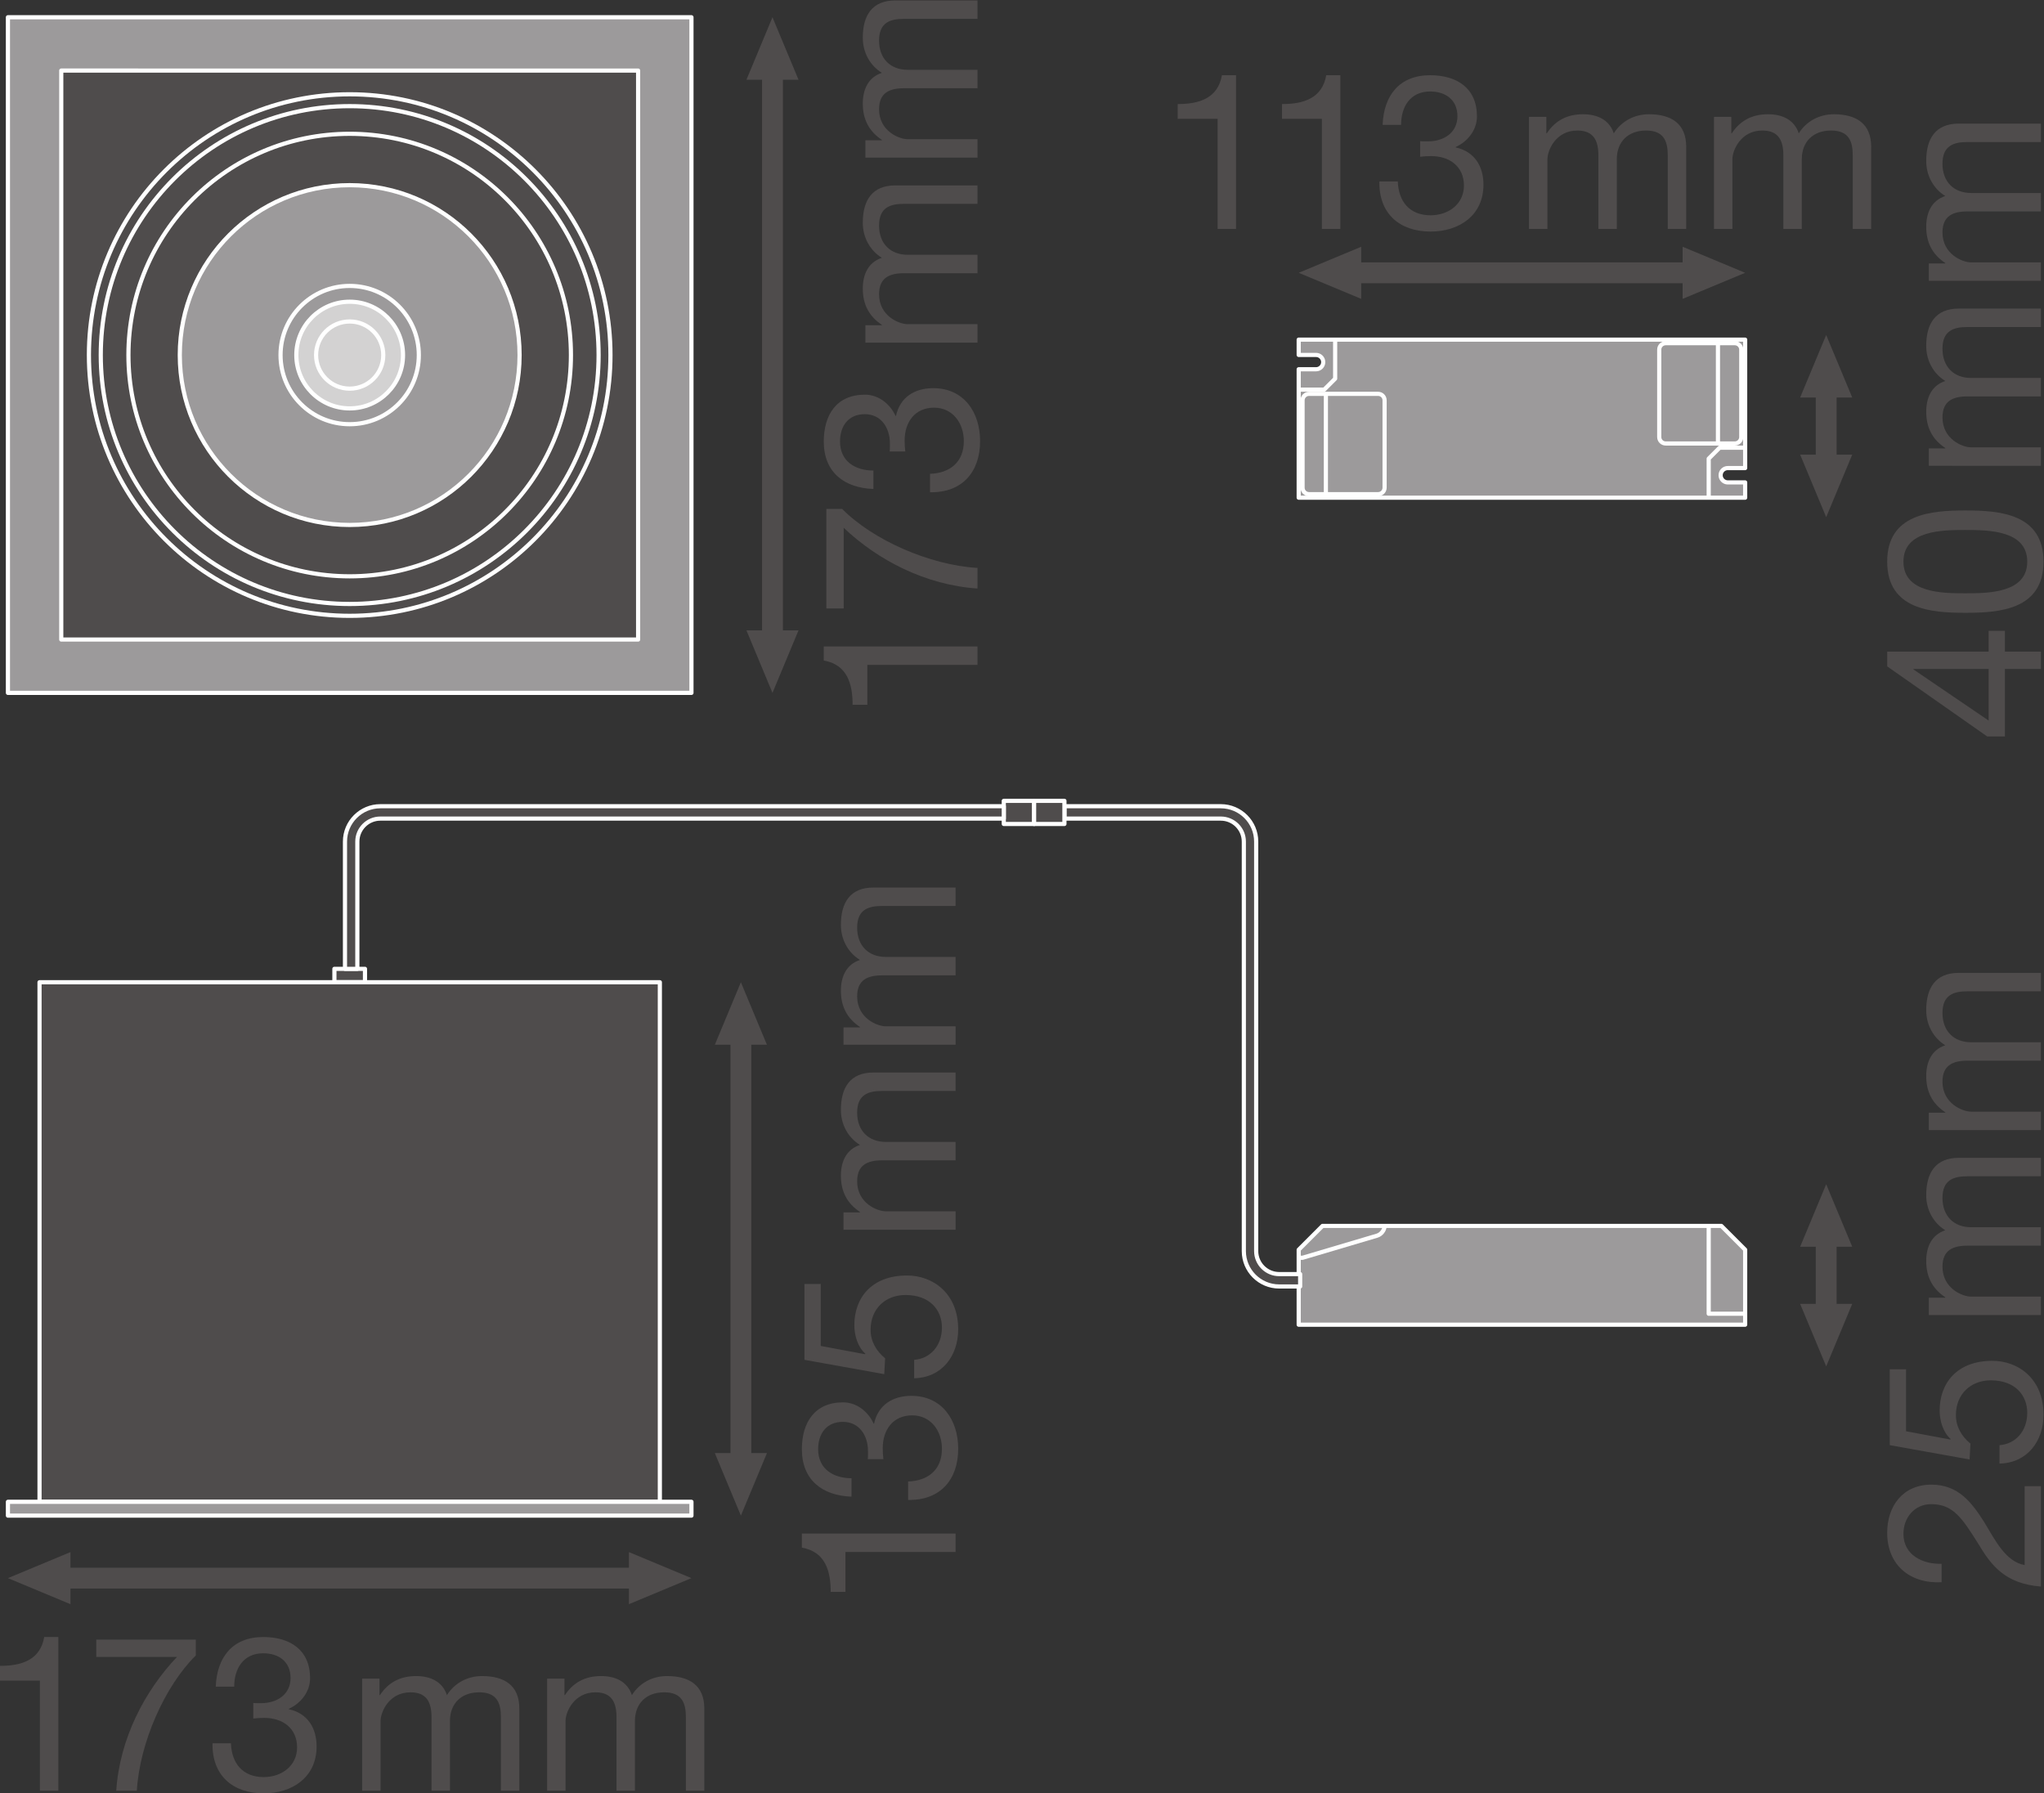<?xml version="1.0" encoding="UTF-8" standalone="no"?>
<svg
   xmlns:dc="http://purl.org/dc/elements/1.1/"
   xmlns:cc="http://creativecommons.org/ns#"
   xmlns:rdf="http://www.w3.org/1999/02/22-rdf-syntax-ns#"
   xmlns:svg="http://www.w3.org/2000/svg"
   xmlns="http://www.w3.org/2000/svg"
   viewBox="0 0 370.653 325.2"
   height="325.2"
   width="370.653"
   xml:space="preserve"
   id="svg2"
   version="1.1"><rect x="0" y="0" width="370.653" height="325.2" fill="#333333" stroke="none"/><defs
     id="defs6" /><g
     transform="matrix(1.333,0,0,-1.333,0,325.2)"
     id="g10"><g
       transform="scale(0.1)"
       id="g12"><path
         id="path14"
         style="fill:#4f4c4c;fill-opacity:1;fill-rule:nonzero;stroke:none"
         d="m 1043.31,462.84 -35.43,-85.039 -35.431,85.039 h 70.861 v 0 0" /><path
         id="path16"
         style="fill:#4f4c4c;fill-opacity:1;fill-rule:nonzero;stroke:none"
         d="m 1043.31,1018.38 -35.43,85.03 -35.431,-85.03 h 70.861 v 0 0" /><path
         id="path18"
         style="fill:none;stroke:#4f4c4c;stroke-width:28.347;stroke-linecap:butt;stroke-linejoin:round;stroke-miterlimit:3.864;stroke-dasharray:none;stroke-opacity:1"
         d="M 1007.88,1037.81 V 443.371" /><path
         id="path20"
         style="fill:#4f4c4c;fill-opacity:1;fill-rule:nonzero;stroke:none"
         d="m 2519.72,665.879 -35.43,-85.039 -35.43,85.039 h 70.86 v 0 0" /><path
         id="path22"
         style="fill:#4f4c4c;fill-opacity:1;fill-rule:nonzero;stroke:none"
         d="m 2519.72,743.57 -35.43,85.032 -35.43,-85.032 h 70.86 v 0 0" /><path
         id="path24"
         style="fill:none;stroke:#4f4c4c;stroke-width:28.347;stroke-linecap:butt;stroke-linejoin:round;stroke-miterlimit:3.864;stroke-dasharray:none;stroke-opacity:1"
         d="M 2484.29,763 V 646.41" /><path
         id="path26"
         style="fill:#4f4c4c;fill-opacity:1;fill-rule:nonzero;stroke:none"
         d="m 2519.72,1821.15 -35.43,-85.04 -35.43,85.04 h 70.86 v 0 0" /><path
         id="path28"
         style="fill:#4f4c4c;fill-opacity:1;fill-rule:nonzero;stroke:none"
         d="m 2519.72,1898.84 -35.43,85.04 -35.43,-85.04 h 70.86 v 0 0" /><path
         id="path30"
         style="fill:none;stroke:#4f4c4c;stroke-width:28.347;stroke-linecap:butt;stroke-linejoin:round;stroke-miterlimit:3.864;stroke-dasharray:none;stroke-opacity:1"
         d="M 2484.29,1918.28 V 1801.69" /><path
         id="path32"
         style="fill:#4f4c4c;fill-opacity:1;fill-rule:nonzero;stroke:none"
         d="m 1851.74,2033.06 -85.04,35.43 85.04,35.43 z" /><path
         id="path34"
         style="fill:#4f4c4c;fill-opacity:1;fill-rule:nonzero;stroke:none"
         d="m 2289.02,2033.06 85.04,35.43 -85.04,35.43 z" /><path
         id="path36"
         style="fill:none;stroke:#4f4c4c;stroke-width:28.347;stroke-linecap:butt;stroke-linejoin:round;stroke-miterlimit:3.864;stroke-dasharray:none;stroke-opacity:1"
         d="M 2308.46,2068.49 H 1832.27" /><path
         id="path38"
         style="fill:#9c9a9b;fill-opacity:1;fill-rule:nonzero;stroke:none"
         d="M 940.625,1497.05 H 10.777 v 919.1 H 940.625 v -919.1" /><path
         id="path40"
         style="fill:none;stroke:#ffffff;stroke-width:5.669;stroke-linecap:butt;stroke-linejoin:round;stroke-miterlimit:10;stroke-dasharray:none;stroke-opacity:1"
         d="M 940.625,1497.05 H 10.777 v 919.1 H 940.625 Z" /><path
         id="path42"
         style="fill:#4f4c4c;fill-opacity:1;fill-rule:nonzero;stroke:none"
         d="M 868.074,1569.61 H 83.336 v 774 l 784.738,-0.01 v -773.99" /><path
         id="path44"
         style="fill:none;stroke:#ffffff;stroke-width:5.669;stroke-linecap:butt;stroke-linejoin:round;stroke-miterlimit:10;stroke-dasharray:none;stroke-opacity:1"
         d="M 868.074,1569.61 H 83.336 v 774 l 784.738,-0.01 z" /><path
         id="path46"
         style="fill:#4f4c4c;fill-opacity:1;fill-rule:nonzero;stroke:none"
         d="m 830.449,1956.6 c 0,-195.92 -158.84,-354.74 -354.746,-354.74 -195.93,0 -354.746,158.82 -354.746,354.74 0,195.93 158.816,354.74 354.746,354.74 195.906,0 354.746,-158.81 354.746,-354.74" /><path
         id="path48"
         style="fill:none;stroke:#ffffff;stroke-width:5.669;stroke-linecap:butt;stroke-linejoin:round;stroke-miterlimit:10;stroke-dasharray:none;stroke-opacity:1"
         d="m 830.449,1956.6 c 0,-195.92 -158.84,-354.74 -354.746,-354.74 -195.93,0 -354.746,158.82 -354.746,354.74 0,195.93 158.816,354.74 354.746,354.74 195.906,0 354.746,-158.81 354.746,-354.74 z" /><path
         id="path50"
         style="fill:#4f4c4c;fill-opacity:1;fill-rule:nonzero;stroke:none"
         d="m 814.324,1956.6 c 0,-187.01 -151.609,-338.62 -338.621,-338.62 -187.019,0 -338.633,151.61 -338.633,338.62 0,187.01 151.614,338.62 338.633,338.62 187.012,0 338.621,-151.61 338.621,-338.62" /><path
         id="path52"
         style="fill:none;stroke:#ffffff;stroke-width:5.669;stroke-linecap:butt;stroke-linejoin:round;stroke-miterlimit:10;stroke-dasharray:none;stroke-opacity:1"
         d="m 814.324,1956.6 c 0,-187.01 -151.609,-338.62 -338.621,-338.62 -187.019,0 -338.633,151.61 -338.633,338.62 0,187.01 151.614,338.62 338.633,338.62 187.012,0 338.621,-151.61 338.621,-338.62 z" /><path
         id="path54"
         style="fill:#4f4c4c;fill-opacity:1;fill-rule:nonzero;stroke:none"
         d="m 776.688,1956.6 c 0,-166.24 -134.754,-301 -300.985,-301 -166.238,0 -300.996,134.76 -300.996,301 0,166.24 134.758,300.99 300.996,300.99 166.231,0 300.985,-134.75 300.985,-300.99" /><path
         id="path56"
         style="fill:none;stroke:#ffffff;stroke-width:5.669;stroke-linecap:butt;stroke-linejoin:round;stroke-miterlimit:10;stroke-dasharray:none;stroke-opacity:1"
         d="m 776.688,1956.6 c 0,-166.24 -134.754,-301 -300.985,-301 -166.238,0 -300.996,134.76 -300.996,301 0,166.24 134.758,300.99 300.996,300.99 166.231,0 300.985,-134.75 300.985,-300.99 z" /><path
         id="path58"
         style="fill:#9c9a9b;fill-opacity:1;fill-rule:nonzero;stroke:none"
         d="m 706.816,1956.6 c 0,-127.65 -103.464,-231.12 -231.113,-231.12 -127.644,0 -231.125,103.47 -231.125,231.12 0,127.63 103.481,231.11 231.125,231.11 127.649,0 231.113,-103.48 231.113,-231.11" /><path
         id="path60"
         style="fill:none;stroke:#ffffff;stroke-width:5.669;stroke-linecap:butt;stroke-linejoin:round;stroke-miterlimit:10;stroke-dasharray:none;stroke-opacity:1"
         d="m 706.816,1956.6 c 0,-127.65 -103.464,-231.12 -231.113,-231.12 -127.644,0 -231.125,103.47 -231.125,231.12 0,127.63 103.481,231.11 231.125,231.11 127.649,0 231.113,-103.48 231.113,-231.11 z" /><path
         id="path62"
         style="fill:#9c9a9b;fill-opacity:1;fill-rule:nonzero;stroke:none"
         d="m 569.758,1956.6 c 0,-51.94 -42.113,-94.06 -94.055,-94.06 -51.953,0 -94.07,42.12 -94.07,94.06 0,51.94 42.117,94.06 94.07,94.06 51.942,0 94.055,-42.12 94.055,-94.06" /><path
         id="path64"
         style="fill:none;stroke:#ffffff;stroke-width:5.669;stroke-linecap:butt;stroke-linejoin:round;stroke-miterlimit:10;stroke-dasharray:none;stroke-opacity:1"
         d="m 569.758,1956.6 c 0,-51.94 -42.113,-94.06 -94.055,-94.06 -51.953,0 -94.07,42.12 -94.07,94.06 0,51.94 42.117,94.06 94.07,94.06 51.942,0 94.055,-42.12 94.055,-94.06 z" /><path
         id="path66"
         style="fill:#d3d2d2;fill-opacity:1;fill-rule:nonzero;stroke:none"
         d="m 548.254,1956.6 c 0,-40.08 -32.484,-72.56 -72.551,-72.56 -40.078,0 -72.578,32.48 -72.578,72.56 0,40.07 32.5,72.56 72.578,72.56 40.067,0 72.551,-32.49 72.551,-72.56" /><path
         id="path68"
         style="fill:none;stroke:#ffffff;stroke-width:5.669;stroke-linecap:butt;stroke-linejoin:round;stroke-miterlimit:10;stroke-dasharray:none;stroke-opacity:1"
         d="m 548.254,1956.6 c 0,-40.08 -32.484,-72.56 -72.551,-72.56 -40.078,0 -72.578,32.48 -72.578,72.56 0,40.07 32.5,72.56 72.578,72.56 40.067,0 72.551,-32.49 72.551,-72.56 z" /><path
         id="path70"
         style="fill:#d3d2d2;fill-opacity:1;fill-rule:nonzero;stroke:none"
         d="m 521.387,1956.6 c 0,-25.24 -20.449,-45.69 -45.684,-45.69 -25.234,0 -45.703,20.45 -45.703,45.69 0,25.22 20.469,45.68 45.703,45.68 25.235,0 45.684,-20.46 45.684,-45.68" /><path
         id="path72"
         style="fill:none;stroke:#ffffff;stroke-width:5.669;stroke-linecap:butt;stroke-linejoin:round;stroke-miterlimit:10;stroke-dasharray:none;stroke-opacity:1"
         d="m 521.387,1956.6 c 0,-25.24 -20.449,-45.69 -45.684,-45.69 -25.234,0 -45.703,20.45 -45.703,45.69 0,25.22 20.469,45.68 45.703,45.68 25.235,0 45.684,-20.46 45.684,-45.68 z" /><path
         id="path74"
         style="fill:#4f4c4c;fill-opacity:1;fill-rule:nonzero;stroke:none"
         d="m 1086.29,1582.09 -35.43,-85.04 -35.43,85.04 h 70.86 v 0 0" /><path
         id="path76"
         style="fill:#4f4c4c;fill-opacity:1;fill-rule:nonzero;stroke:none"
         d="m 1086.29,2331.11 -35.43,85.04 -35.43,-85.04 h 70.86 v 0 0" /><path
         id="path78"
         style="fill:none;stroke:#4f4c4c;stroke-width:28.347;stroke-linecap:butt;stroke-linejoin:round;stroke-miterlimit:3.864;stroke-dasharray:none;stroke-opacity:1"
         d="M 1050.86,2350.55 V 1562.62" /><path
         id="path80"
         style="fill:#9c9a9b;fill-opacity:1;fill-rule:nonzero;stroke:none"
         d="m 1790.3,1956.77 c 5.38,0 9.75,-4.37 9.75,-9.75 0,-5.39 -4.37,-9.74 -9.75,-9.74 h -23.6 v -174.71 h 607.36 v 20.8 h -23.64 c -5.37,0 -9.74,4.36 -9.74,9.75 0,5.39 4.37,9.74 9.74,9.74 h 23.64 v 174.71 H 1766.7 v -20.8 h 23.6" /><path
         id="path82"
         style="fill:none;stroke:#ffffff;stroke-width:5.669;stroke-linecap:butt;stroke-linejoin:round;stroke-miterlimit:10;stroke-dasharray:none;stroke-opacity:1"
         d="m 1790.3,1956.77 c 5.38,0 9.75,-4.37 9.75,-9.75 0,-5.39 -4.37,-9.74 -9.75,-9.74 h -23.6 v -174.71 h 607.36 v 20.8 h -23.64 c -5.37,0 -9.74,4.36 -9.74,9.75 0,5.39 4.37,9.74 9.74,9.74 h 23.64 v 174.71 H 1766.7 v -20.8 z" /><path
         id="path84"
         style="fill:none;stroke:#ffffff;stroke-width:5.669;stroke-linecap:butt;stroke-linejoin:round;stroke-miterlimit:10;stroke-dasharray:none;stroke-opacity:1"
         d="m 1816.29,1977.57 v -53.1 l -14.91,-14.91 h -34.68" /><path
         id="path86"
         style="fill:none;stroke:#ffffff;stroke-width:5.669;stroke-linecap:butt;stroke-linejoin:round;stroke-miterlimit:10;stroke-dasharray:none;stroke-opacity:1"
         d="m 1883.55,1776.17 c 0,-4.84 -3.91,-8.78 -8.77,-8.78 h -94.02 c -4.86,0 -8.8,3.94 -8.8,8.78 v 118.87 c 0,4.85 3.94,8.8 8.8,8.8 h 94.02 c 4.86,0 8.77,-3.95 8.77,-8.8 z" /><path
         id="path88"
         style="fill:none;stroke:#ffffff;stroke-width:5.669;stroke-linecap:butt;stroke-linejoin:round;stroke-miterlimit:10;stroke-dasharray:none;stroke-opacity:1"
         d="M 1803.69,1903.84 V 1767.39" /><path
         id="path90"
         style="fill:none;stroke:#ffffff;stroke-width:5.669;stroke-linecap:butt;stroke-linejoin:round;stroke-miterlimit:10;stroke-dasharray:none;stroke-opacity:1"
         d="m 2324.45,1762.57 v 53.1 l 14.9,14.91 h 34.71" /><path
         id="path92"
         style="fill:none;stroke:#ffffff;stroke-width:5.669;stroke-linecap:butt;stroke-linejoin:round;stroke-miterlimit:10;stroke-dasharray:none;stroke-opacity:1"
         d="m 2257.17,1963.96 c 0,4.85 3.92,8.79 8.79,8.79 h 94.02 c 4.84,0 8.8,-3.94 8.8,-8.79 V 1845.1 c 0,-4.85 -3.96,-8.8 -8.8,-8.8 h -94.02 c -4.87,0 -8.79,3.95 -8.79,8.8 z" /><path
         id="path94"
         style="fill:none;stroke:#ffffff;stroke-width:5.669;stroke-linecap:butt;stroke-linejoin:round;stroke-miterlimit:10;stroke-dasharray:none;stroke-opacity:1"
         d="m 2337.05,1836.3 v 136.45" /><path
         id="path96"
         style="fill:#9c9a9b;fill-opacity:1;fill-rule:nonzero;stroke:none"
         d="M 2341.66,771.922 H 1799.1 l -32.4,-32.41 V 637.531 h 607.36 v 101.981 l -32.4,32.41" /><path
         id="path98"
         style="fill:none;stroke:#ffffff;stroke-width:5.669;stroke-linecap:butt;stroke-linejoin:round;stroke-miterlimit:10;stroke-dasharray:none;stroke-opacity:1"
         d="M 2341.66,771.922 H 1799.1 l -32.4,-32.41 V 637.531 h 607.36 v 101.981 z" /><path
         id="path100"
         style="fill:none;stroke:#ffffff;stroke-width:5.669;stroke-linecap:butt;stroke-linejoin:round;stroke-miterlimit:10;stroke-dasharray:none;stroke-opacity:1"
         d="m 1883.55,771.922 c 0,-5.652 -4.57,-11.594 -10.22,-13.262 l -101.37,-30.082 h -5.26" /><path
         id="path102"
         style="fill:none;stroke:#ffffff;stroke-width:5.669;stroke-linecap:butt;stroke-linejoin:round;stroke-miterlimit:10;stroke-dasharray:none;stroke-opacity:1"
         d="M 2324.45,771.922 V 652.449 h 49.61" /><path
         id="path104"
         style="fill:#4f4c4c;fill-opacity:1;fill-rule:nonzero;stroke:none"
         d="m 454.91,1121.63 h 41.606 v -18.22 H 454.91 v 18.22" /><path
         id="path106"
         style="fill:none;stroke:#ffffff;stroke-width:5.669;stroke-linecap:butt;stroke-linejoin:round;stroke-miterlimit:10;stroke-dasharray:none;stroke-opacity:1"
         d="m 454.91,1121.63 h 41.606 v -18.22 H 454.91 Z" /><path
         id="path108"
         style="fill:#4f4c4c;fill-opacity:1;fill-rule:nonzero;stroke:none"
         d="M 897.637,396.609 H 53.766 V 1103.41 L 897.637,1103.4 V 396.609" /><path
         id="path110"
         style="fill:none;stroke:#ffffff;stroke-width:5.669;stroke-linecap:butt;stroke-linejoin:round;stroke-miterlimit:10;stroke-dasharray:none;stroke-opacity:1"
         d="M 897.637,396.609 H 53.766 v 706.801 l 843.871,-0.01 z" /><path
         id="path112"
         style="fill:#9c9a9b;fill-opacity:1;fill-rule:nonzero;stroke:none"
         d="M 940.625,377.801 H 10.785 v 18.808 H 940.625 v -18.808" /><path
         id="path114"
         style="fill:none;stroke:#ffffff;stroke-width:5.669;stroke-linecap:butt;stroke-linejoin:round;stroke-miterlimit:10;stroke-dasharray:none;stroke-opacity:1"
         d="M 940.625,377.801 H 10.785 v 18.808 H 940.625 Z" /><path
         id="path116"
         style="fill:#4f4c4c;fill-opacity:1;fill-rule:nonzero;stroke:none"
         d="m 95.836,257.34 -85.039,35.43 85.039,35.421 z" /><path
         id="path118"
         style="fill:#4f4c4c;fill-opacity:1;fill-rule:nonzero;stroke:none"
         d="m 855.586,257.34 85.039,35.43 -85.039,35.421 z" /><path
         id="path120"
         style="fill:none;stroke:#4f4c4c;stroke-width:28.347;stroke-linecap:butt;stroke-linejoin:round;stroke-miterlimit:3.864;stroke-dasharray:none;stroke-opacity:1"
         d="M 875.027,292.77 H 76.363" /><path
         id="path122"
         style="fill:#4f4c4c;fill-opacity:1;fill-rule:nonzero;stroke:none"
         d="m 1740.17,706.371 c -17.25,0 -31.3,14.039 -31.3,31.289 v 557.08 c 0,26.52 -21.57,48.11 -48.1,48.11 h -212.76 v -16.83 h 212.76 c 17.26,0 31.3,-14.03 31.3,-31.28 V 737.66 c 0,-26.531 21.57,-48.121 48.1,-48.121 h 28.53 v 16.832 h -28.53" /><path
         id="path124"
         style="fill:none;stroke:#ffffff;stroke-width:5.669;stroke-linecap:butt;stroke-linejoin:round;stroke-miterlimit:10;stroke-dasharray:none;stroke-opacity:1"
         d="m 1740.17,706.371 c -17.25,0 -31.3,14.039 -31.3,31.289 v 557.08 c 0,26.52 -21.57,48.11 -48.1,48.11 h -212.76 v -16.83 h 212.76 c 17.26,0 31.3,-14.03 31.3,-31.28 V 737.66 c 0,-26.531 21.57,-48.121 48.1,-48.121 h 28.53 v 16.832 z" /><path
         id="path126"
         style="fill:#4f4c4c;fill-opacity:1;fill-rule:nonzero;stroke:none"
         d="m 1406.76,1318.71 h -41.25 v 31.46 h 41.25 v -31.46" /><path
         id="path128"
         style="fill:none;stroke:#ffffff;stroke-width:5.669;stroke-linecap:butt;stroke-linejoin:round;stroke-miterlimit:10;stroke-dasharray:none;stroke-opacity:1"
         d="m 1406.76,1318.71 h -41.25 v 31.46 h 41.25 z" /><path
         id="path130"
         style="fill:#4f4c4c;fill-opacity:1;fill-rule:nonzero;stroke:none"
         d="m 1406.76,1350.17 h 41.25 v -31.46 h -41.25 v 31.46" /><path
         id="path132"
         style="fill:none;stroke:#ffffff;stroke-width:5.669;stroke-linecap:butt;stroke-linejoin:round;stroke-miterlimit:10;stroke-dasharray:none;stroke-opacity:1"
         d="m 1406.76,1350.17 h 41.25 v -31.46 h -41.25 z" /><path
         id="path134"
         style="fill:#4f4c4c;fill-opacity:1;fill-rule:nonzero;stroke:none"
         d="m 517.402,1342.85 c -26.527,0 -48.105,-21.59 -48.105,-48.11 h -0.004 v -173.11 h 16.812 v 173.11 h 0.004 c 0,17.25 14.032,31.28 31.293,31.28 h 848.108 v 16.83 H 517.402" /><path
         id="path136"
         style="fill:none;stroke:#ffffff;stroke-width:5.669;stroke-linecap:butt;stroke-linejoin:round;stroke-miterlimit:10;stroke-dasharray:none;stroke-opacity:1"
         d="m 517.402,1342.85 c -26.527,0 -48.105,-21.59 -48.105,-48.11 h -0.004 v -173.11 h 16.812 v 173.11 h 0.004 c 0,17.25 14.032,31.28 31.293,31.28 h 848.108 v 16.83 z" /><path
         id="path138"
         style="fill:#4f4c4c;fill-opacity:1;fill-rule:nonzero;stroke:none"
         d="m 1299.95,353.441 v -25.07 H 1150.12 V 274.09 h -20.06 c 0,28.621 -7.37,54.57 -39.23,60.172 v 19.179 h 209.12" /><path
         id="path140"
         style="fill:#4f4c4c;fill-opacity:1;fill-rule:nonzero;stroke:none"
         d="m 1180.5,454.629 c 0.29,2.062 0.29,3.832 0.29,5.601 v 5.309 c 0,21.242 -11.8,39.82 -34.22,39.82 -22.12,0 -33.62,-15.918 -33.62,-37.168 0,-27.132 20.95,-39.519 45.42,-39.519 v -25.07 c -39.82,1.468 -67.54,22.707 -67.54,64.589 0,36.278 17.4,63.719 56.05,63.719 18.57,0 34.2,-12.68 41.58,-28.91 h 0.59 c 5.6,25.66 25.66,37.75 50.74,37.75 41.58,0 63.7,-32.738 63.7,-71.961 0,-42.48 -24.78,-70.5 -68.13,-69.609 v 25.07 c 27.13,0.879 46.01,15.93 46.01,44.539 0,24.481 -15.33,45.422 -40.41,45.422 -26.25,0 -40.11,-19.77 -40.11,-44.539 0,-5.313 0.29,-10.32 0.88,-15.043 h -21.23" /><path
         id="path142"
         style="fill:#4f4c4c;fill-opacity:1;fill-rule:nonzero;stroke:none"
         d="m 1116.49,692.98 v -84.359 l 60.17,-11.211 0.6,0.59 c -10.34,9.141 -15.05,24.77 -15.05,38.941 0,37.161 23.59,67.539 71.67,67.539 35.4,0 69.61,-24.48 69.61,-73.148 0,-36.281 -22.12,-65.781 -59.88,-66.66 v 25.066 c 21.54,1.481 37.76,18.883 37.76,43.953 0,23.891 -16.52,44.239 -49.55,44.239 -27.44,0 -47.49,-18.879 -47.49,-47.192 0,-16.218 7.96,-29.199 19.76,-38.929 l -1.18,-21.539 -108.54,19.468 V 692.98 h 22.12" /><path
         id="path144"
         style="fill:#4f4c4c;fill-opacity:1;fill-rule:nonzero;stroke:none"
         d="m 1147.46,766.738 v 23.602 h 22.41 v 0.59 c -17.4,11.5 -25.94,27.718 -25.94,49.261 0,18.868 7.07,35.688 25.94,41.879 -16.51,10.321 -25.94,28.02 -25.94,47.782 0,30.386 12.67,50.738 44.23,50.738 h 111.79 v -25.078 h -99.99 c -18.88,0 -33.92,-5.012 -33.92,-29.492 0,-24.481 15.34,-39.821 38.94,-39.821 h 94.97 v -25.07 h -99.99 c -19.75,0 -33.92,-6.199 -33.92,-28.609 0,-29.5 27.13,-40.7 38.94,-40.7 h 94.97 v -25.082 h -152.49" /><path
         id="path146"
         style="fill:#4f4c4c;fill-opacity:1;fill-rule:nonzero;stroke:none"
         d="m 1147.46,1018.38 v 23.59 h 22.41 v 0.59 c -17.4,11.51 -25.94,27.73 -25.94,49.26 0,18.88 7.07,35.69 25.94,41.89 -16.51,10.32 -25.94,28.02 -25.94,47.78 0,30.38 12.67,50.73 44.23,50.73 h 111.79 v -25.07 h -99.99 c -18.88,0 -33.92,-5.01 -33.92,-29.5 0,-24.47 15.34,-39.81 38.94,-39.81 h 94.97 v -25.07 h -99.99 c -19.75,0 -33.92,-6.2 -33.92,-28.61 0,-29.5 27.13,-40.71 38.94,-40.71 h 94.97 v -25.07 h -152.49" /><path
         id="path148"
         style="fill:#4f4c4c;fill-opacity:1;fill-rule:nonzero;stroke:none"
         d="m 1329.75,1560.23 v -25.07 h -149.84 v -54.27 h -20.06 c 0,28.61 -7.37,54.57 -39.22,60.17 v 19.17 h 209.12" /><path
         id="path150"
         style="fill:#4f4c4c;fill-opacity:1;fill-rule:nonzero;stroke:none"
         d="m 1145.69,1747.26 c 41.6,-42.18 118.87,-76.39 184.06,-80.23 v -28.02 c -70.79,4.72 -135.68,38.64 -181.99,82.58 v -109.72 h -23.6 v 135.39 h 21.53" /><path
         id="path152"
         style="fill:#4f4c4c;fill-opacity:1;fill-rule:nonzero;stroke:none"
         d="m 1210.29,1825.45 c 0.3,2.06 0.3,3.83 0.3,5.6 v 5.31 c 0,21.23 -11.8,39.81 -34.22,39.81 -22.12,0 -33.63,-15.92 -33.63,-37.16 0,-27.13 20.95,-39.52 45.42,-39.52 v -25.07 c -39.81,1.47 -67.53,22.71 -67.53,64.59 0,36.28 17.4,63.71 56.04,63.71 18.57,0 34.21,-12.68 41.58,-28.9 h 0.6 c 5.59,25.66 25.65,37.75 50.73,37.75 41.58,0 63.7,-32.74 63.7,-71.97 0,-42.47 -24.77,-70.49 -68.12,-69.61 v 25.08 c 27.13,0.88 46,15.92 46,44.53 0,24.48 -15.33,45.43 -40.41,45.43 -26.25,0 -40.11,-19.77 -40.11,-44.55 0,-5.3 0.3,-10.32 0.88,-15.03 h -21.23" /><path
         id="path154"
         style="fill:#4f4c4c;fill-opacity:1;fill-rule:nonzero;stroke:none"
         d="m 1177.26,1973.54 v 23.6 h 22.41 v 0.59 c -17.4,11.5 -25.95,27.72 -25.95,49.25 0,18.88 7.07,35.69 25.95,41.89 -16.52,10.32 -25.95,28.02 -25.95,47.78 0,30.38 12.68,50.73 44.24,50.73 h 111.79 v -25.07 h -99.99 c -18.88,0 -33.92,-5.01 -33.92,-29.5 0,-24.47 15.33,-39.81 38.94,-39.81 h 94.97 v -25.07 h -99.99 c -19.76,0 -33.92,-6.2 -33.92,-28.61 0,-29.5 27.13,-40.71 38.94,-40.71 h 94.97 v -25.07 h -152.49" /><path
         id="path156"
         style="fill:#4f4c4c;fill-opacity:1;fill-rule:nonzero;stroke:none"
         d="m 1177.26,2225.18 v 23.59 h 22.41 v 0.59 c -17.4,11.51 -25.95,27.73 -25.95,49.26 0,18.88 7.07,35.69 25.95,41.88 -16.52,10.33 -25.95,28.02 -25.95,47.79 0,30.37 12.68,50.73 44.24,50.73 h 111.79 v -25.07 h -99.99 c -18.88,0 -33.92,-5.02 -33.92,-29.5 0,-24.48 15.33,-39.81 38.94,-39.81 h 94.97 v -25.08 h -99.99 c -19.76,0 -33.92,-6.19 -33.92,-28.61 0,-29.49 27.13,-40.7 38.94,-40.7 h 94.97 v -25.07 h -152.49" /><path
         id="path158"
         style="fill:#4f4c4c;fill-opacity:1;fill-rule:nonzero;stroke:none"
         d="m 2641.3,287.23 c -42.47,-2.359 -74.03,23.008 -74.03,67.25 0,36.27 21.24,65.481 60.16,65.481 36.88,0 55.16,-24.781 71.68,-50.731 15.64,-25.96 29.49,-53.98 55.16,-58.699 v 107.36 h 22.12 V 281.332 c -49.26,3.828 -67.85,29.199 -85.54,58.699 -22.12,35.391 -34.51,53.379 -63.71,53.379 -22.71,0 -37.76,-18.289 -37.76,-40.41 0,-29.199 26.85,-41.59 51.92,-40.699 V 287.23" /><path
         id="path160"
         style="fill:#4f4c4c;fill-opacity:1;fill-rule:nonzero;stroke:none"
         d="m 2592.93,576.898 v -84.359 l 60.17,-11.207 0.59,0.59 c -10.33,9.148 -15.05,24.777 -15.05,38.937 0,37.161 23.6,67.539 71.67,67.539 35.4,0 69.61,-24.476 69.61,-73.148 0,-36.281 -22.12,-65.781 -59.87,-66.66 v 25.07 c 21.53,1.481 37.75,18.879 37.75,43.949 0,23.891 -16.51,44.243 -49.55,44.243 -27.43,0 -47.49,-18.872 -47.49,-47.192 0,-16.219 7.97,-29.199 19.77,-38.93 l -1.18,-21.531 -108.55,19.461 v 103.238 h 22.13" /><path
         id="path162"
         style="fill:#4f4c4c;fill-opacity:1;fill-rule:nonzero;stroke:none"
         d="m 2623.9,650.672 v 23.59 h 22.41 v 0.59 c -17.4,11.5 -25.95,27.718 -25.95,49.257 0,18.871 7.07,35.692 25.95,41.879 -16.52,10.321 -25.95,28.024 -25.95,47.793 0,30.379 12.68,50.731 44.24,50.731 h 111.79 v -25.071 h -99.99 c -18.88,0 -33.92,-5.019 -33.92,-29.5 0,-24.48 15.33,-39.82 38.94,-39.82 h 94.97 v -25.07 h -99.99 c -19.76,0 -33.92,-6.199 -33.92,-28.61 0,-29.5 27.13,-40.703 38.94,-40.703 h 94.97 V 650.672 H 2623.9" /><path
         id="path164"
         style="fill:#4f4c4c;fill-opacity:1;fill-rule:nonzero;stroke:none"
         d="m 2623.9,902.301 v 23.59 h 22.41 v 0.597 c -17.4,11.5 -25.95,27.731 -25.95,49.25 0,18.883 7.07,35.692 25.95,41.892 -16.52,10.32 -25.95,28.02 -25.95,47.78 0,30.38 12.68,50.73 44.24,50.73 h 111.79 v -25.07 h -99.99 c -18.88,0 -33.92,-5.01 -33.92,-29.5 0,-24.47 15.33,-39.81 38.94,-39.81 h 94.97 v -25.069 h -99.99 c -19.76,0 -33.92,-6.203 -33.92,-28.609 0,-29.504 27.13,-40.711 38.94,-40.711 h 94.97 v -25.07 H 2623.9" /><path
         id="path166"
         style="fill:#4f4c4c;fill-opacity:1;fill-rule:nonzero;stroke:none"
         d="m 2705.3,1529.55 h -102.34 v -0.59 l 102.34,-69.61 z m 0,23.59 v 28.32 h 22.12 v -28.32 h 48.97 v -23.59 h -48.97 v -91.74 h -24.18 l -135.97,95.28 v 20.05 h 138.03" /><path
         id="path168"
         style="fill:#4f4c4c;fill-opacity:1;fill-rule:nonzero;stroke:none"
         d="m 2757.8,1675.57 c 0,42.77 -53.08,43.06 -84.35,43.06 -30.97,0 -84.07,-0.29 -84.07,-43.06 0,-42.77 53.1,-43.06 84.07,-43.06 31.27,0 84.35,0.29 84.35,43.06 z m -190.53,0 c 0,65.48 60.46,69.61 106.47,69.61 46.02,0 106.18,-4.13 106.18,-69.61 0,-65.48 -60.16,-69.61 -106.18,-69.61 -46.01,0 -106.47,4.13 -106.47,69.61" /><path
         id="path170"
         style="fill:#4f4c4c;fill-opacity:1;fill-rule:nonzero;stroke:none"
         d="m 2623.9,1805.97 v 23.6 h 22.41 v 0.59 c -17.4,11.5 -25.95,27.72 -25.95,49.26 0,18.87 7.07,35.69 25.95,41.88 -16.52,10.33 -25.95,28.02 -25.95,47.78 0,30.38 12.68,50.74 44.24,50.74 h 111.79 v -25.08 h -99.99 c -18.88,0 -33.92,-5.01 -33.92,-29.49 0,-24.48 15.33,-39.82 38.94,-39.82 h 94.97 v -25.07 h -99.99 c -19.76,0 -33.92,-6.2 -33.92,-28.61 0,-29.5 27.13,-40.7 38.94,-40.7 h 94.97 v -25.08 H 2623.9" /><path
         id="path172"
         style="fill:#4f4c4c;fill-opacity:1;fill-rule:nonzero;stroke:none"
         d="m 2623.9,2057.61 v 23.59 h 22.41 v 0.59 c -17.4,11.51 -25.95,27.73 -25.95,49.26 0,18.88 7.07,35.69 25.95,41.89 -16.52,10.32 -25.95,28.01 -25.95,47.78 0,30.37 12.68,50.73 44.24,50.73 h 111.79 v -25.07 h -99.99 c -18.88,0 -33.92,-5.02 -33.92,-29.5 0,-24.48 15.33,-39.81 38.94,-39.81 h 94.97 V 2152 h -99.99 c -19.76,0 -33.92,-6.2 -33.92,-28.61 0,-29.5 27.13,-40.71 38.94,-40.71 h 94.97 v -25.07 H 2623.9" /><path
         id="path174"
         style="fill:#4f4c4c;fill-opacity:1;fill-rule:nonzero;stroke:none"
         d="m 1681.46,2128.16 h -25.07 v 149.83 h -54.28 v 20.06 c 28.62,0 54.57,7.37 60.18,39.23 h 19.17 v -209.12" /><path
         id="path176"
         style="fill:#4f4c4c;fill-opacity:1;fill-rule:nonzero;stroke:none"
         d="m 1823.35,2128.16 h -25.07 v 149.83 h -54.27 v 20.06 c 28.61,0 54.56,7.37 60.17,39.23 h 19.17 v -209.12" /><path
         id="path178"
         style="fill:#4f4c4c;fill-opacity:1;fill-rule:nonzero;stroke:none"
         d="m 1931.92,2247.61 c 2.06,-0.29 3.84,-0.29 5.6,-0.29 h 5.32 c 21.23,0 39.81,11.79 39.81,34.22 0,22.11 -15.92,33.62 -37.16,33.62 -27.14,0 -39.52,-20.95 -39.52,-45.42 h -25.08 c 1.48,39.81 22.72,67.54 64.6,67.54 36.28,0 63.71,-17.4 63.71,-56.05 0,-18.57 -12.68,-34.21 -28.91,-41.58 v -0.6 c 25.67,-5.59 37.76,-25.65 37.76,-50.73 0,-41.58 -32.74,-63.7 -71.97,-63.7 -42.47,0 -70.49,24.77 -69.61,68.13 h 25.07 c 0.89,-27.13 15.93,-46.01 44.54,-46.01 24.48,0 45.42,15.33 45.42,40.41 0,26.25 -19.76,40.11 -44.54,40.11 -5.3,0 -10.32,-0.3 -15.04,-0.88 v 21.23" /><path
         id="path180"
         style="fill:#4f4c4c;fill-opacity:1;fill-rule:nonzero;stroke:none"
         d="m 2080.01,2280.64 h 23.6 v -22.41 h 0.59 c 11.5,17.41 27.72,25.95 49.26,25.95 18.87,0 35.69,-7.07 41.88,-25.95 10.32,16.52 28.02,25.95 47.79,25.95 30.38,0 50.73,-12.68 50.73,-44.24 v -111.78 h -25.08 v 99.98 c 0,18.88 -5.01,33.92 -29.49,33.92 -24.48,0 -39.82,-15.33 -39.82,-38.93 v -94.97 h -25.07 v 99.98 c 0,19.76 -6.2,33.92 -28.61,33.92 -29.5,0 -40.7,-27.13 -40.7,-38.93 v -94.97 h -25.08 v 152.48" /><path
         id="path182"
         style="fill:#4f4c4c;fill-opacity:1;fill-rule:nonzero;stroke:none"
         d="m 2331.65,2280.64 h 23.59 v -22.41 h 0.59 c 11.51,17.41 27.73,25.95 49.26,25.95 18.88,0 35.69,-7.07 41.89,-25.95 10.32,16.52 28.02,25.95 47.78,25.95 30.38,0 50.73,-12.68 50.73,-44.24 v -111.78 h -25.07 v 99.98 c 0,18.88 -5.01,33.92 -29.5,33.92 -24.47,0 -39.81,-15.33 -39.81,-38.93 v -94.97 h -25.07 v 99.98 c 0,19.76 -6.2,33.92 -28.61,33.92 -29.5,0 -40.71,-27.13 -40.71,-38.93 v -94.97 h -25.07 v 152.48" /><path
         id="path184"
         style="fill:#4f4c4c;fill-opacity:1;fill-rule:nonzero;stroke:none"
         d="M 79.344,3.539 H 54.273 V 153.371 H 0 v 20.059 c 28.613,0 54.57,7.371 60.172,39.23 H 79.344 V 3.539" /><path
         id="path186"
         style="fill:#4f4c4c;fill-opacity:1;fill-rule:nonzero;stroke:none"
         d="M 266.367,187.59 C 224.188,146 189.977,68.719 186.137,3.539 H 158.121 C 162.836,74.332 196.758,139.211 240.703,185.52 H 130.98 v 23.601 H 266.367 V 187.59" /><path
         id="path188"
         style="fill:#4f4c4c;fill-opacity:1;fill-rule:nonzero;stroke:none"
         d="m 344.555,122.988 c 2.062,-0.289 3.836,-0.289 5.601,-0.289 h 5.313 c 21.234,0 39.812,11.789 39.812,34.223 0,22.109 -15.926,33.617 -37.16,33.617 -27.137,0 -39.523,-20.949 -39.523,-45.418 h -25.075 c 1.477,39.809 22.715,67.539 64.598,67.539 36.277,0 63.711,-17.398 63.711,-56.051 0,-18.57 -12.684,-34.211 -28.906,-41.578 v -0.59 C 418.59,108.84 430.68,88.781 430.68,63.699 430.68,22.121 397.938,0 358.711,0 316.238,0 288.219,24.781 289.102,68.129 h 25.074 C 315.059,41 330.102,22.121 358.711,22.121 c 24.48,0 45.426,15.328 45.426,40.41 0,26.25 -19.766,40.11 -44.543,40.11 -5.309,0 -10.321,-0.289 -15.039,-0.879 v 21.226" /><path
         id="path190"
         style="fill:#4f4c4c;fill-opacity:1;fill-rule:nonzero;stroke:none"
         d="m 492.652,156.031 h 23.598 v -22.422 h 0.586 c 11.504,17.411 27.727,25.95 49.258,25.95 18.879,0 35.687,-7.071 41.886,-25.95 10.321,16.52 28.016,25.95 47.782,25.95 30.383,0 50.73,-12.668 50.73,-44.239 V 3.539 h -25.07 V 103.531 c 0,18.867 -5.016,33.91 -29.496,33.91 -24.481,0 -39.817,-15.332 -39.817,-38.929 V 3.539 H 587.035 V 103.531 c 0,19.75 -6.195,33.91 -28.605,33.91 -29.5,0 -40.703,-27.132 -40.703,-38.929 V 3.539 H 492.652 V 156.031" /><path
         id="path192"
         style="fill:#4f4c4c;fill-opacity:1;fill-rule:nonzero;stroke:none"
         d="m 744.285,156.031 h 23.598 v -22.422 h 0.59 c 11.504,17.411 27.726,25.95 49.257,25.95 18.875,0 35.688,-7.071 41.883,-25.95 10.325,16.52 28.02,25.95 47.785,25.95 30.375,0 50.731,-12.668 50.731,-44.239 V 3.539 h -25.07 V 103.531 c 0,18.867 -5.016,33.91 -29.5,33.91 -24.477,0 -39.813,-15.332 -39.813,-38.929 V 3.539 H 838.672 V 103.531 c 0,19.75 -6.195,33.91 -28.609,33.91 -29.497,0 -40.704,-27.132 -40.704,-38.929 V 3.539 H 744.285 V 156.031" /></g></g></svg>
